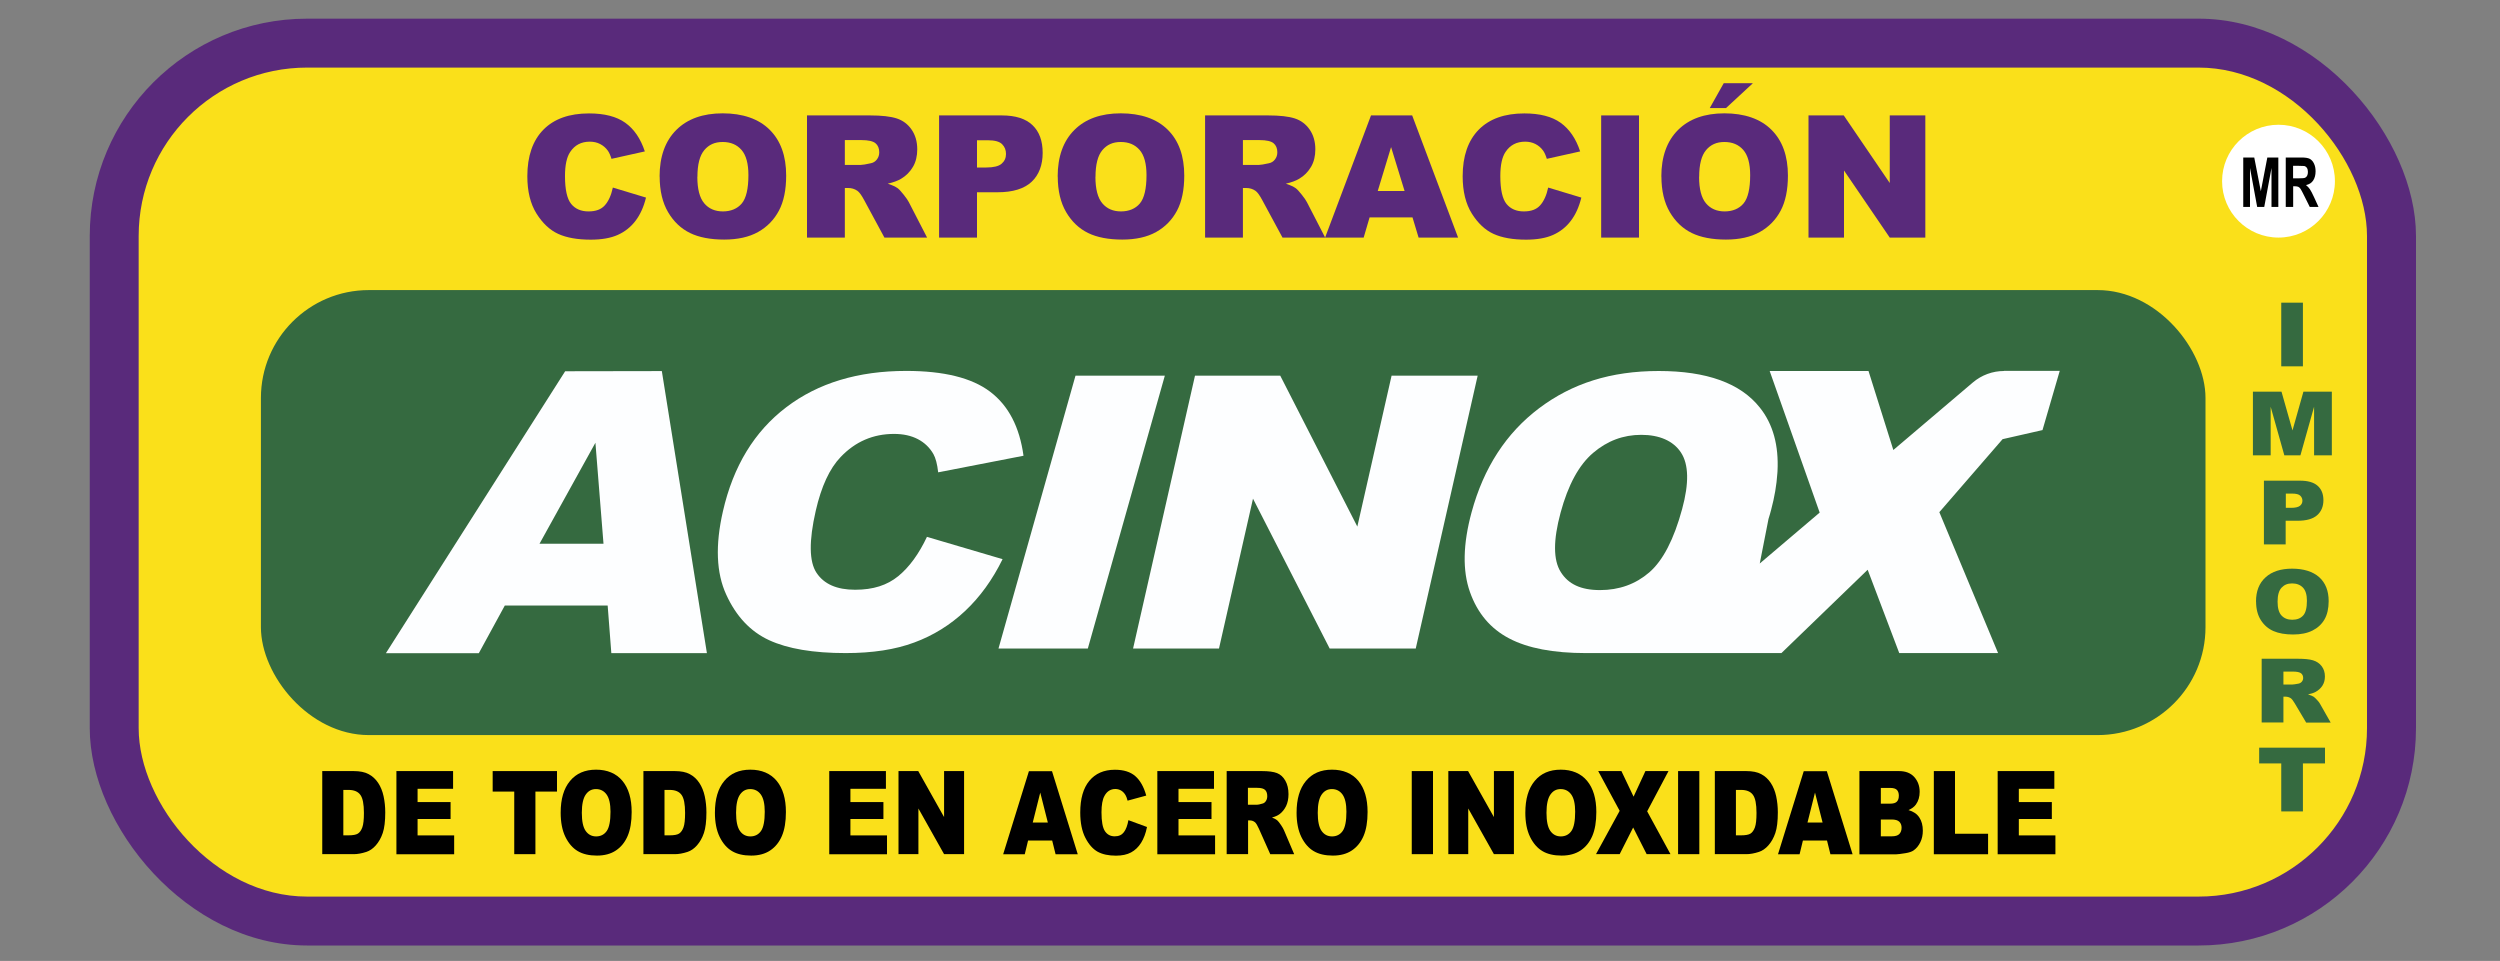 <?xml version="1.0" encoding="UTF-8"?> <svg xmlns="http://www.w3.org/2000/svg" id="Layer_1" data-name="Layer 1" viewBox="0 0 300 115.31"><rect x="0" y="0" width="300" height="115.31" fill="#808080" stroke="none"/><defs><style> .cls-1 { fill: #356a40; } .cls-2 { fill: #592a7b; } .cls-3 { fill: #fdfeff; } .cls-4 { fill: #fff; } .cls-5 { fill: #fae01a; } </style></defs><rect class="cls-2" x="10.77" y="2.24" width="279.15" height="111.22" rx="26.08" ry="26.08"></rect><rect class="cls-5" x="16.64" y="8.11" width="267.4" height="99.48" rx="20.21" ry="20.21"></rect><rect class="cls-1" x="31.31" y="34.81" width="233.35" height="53.4" rx="12.95" ry="12.95"></rect><g><path class="cls-3" d="M72.93,72.66h-12.35s-3.12,5.72-3.12,5.72h-11.15l21.51-33.83,11.6-.02,5.41,33.85h-11.47l-.44-5.72ZM72.42,65.25l-.97-12.12-6.71,12.12h7.69Z"></path><path class="cls-3" d="M111.22,64.42l9.09,2.68c-1.22,2.49-2.73,4.56-4.51,6.23-1.78,1.67-3.81,2.93-6.09,3.77-2.27.85-5.02,1.27-8.23,1.27-3.9,0-6.96-.52-9.19-1.55-2.23-1.03-3.95-2.85-5.14-5.46-1.2-2.6-1.33-5.94-.4-10,1.24-5.42,3.77-9.58,7.6-12.49,3.82-2.91,8.62-4.36,14.39-4.36,4.52,0,7.88.83,10.08,2.5,2.2,1.67,3.53,4.23,4,7.68l-10.24,1.99c-.11-1-.31-1.73-.57-2.19-.44-.77-1.06-1.37-1.86-1.79s-1.76-.63-2.86-.63c-2.51,0-4.65.92-6.41,2.77-1.32,1.37-2.32,3.52-2.99,6.45-.83,3.63-.8,6.12.1,7.46.9,1.35,2.44,2.02,4.62,2.02s3.84-.54,5.18-1.63c1.33-1.09,2.48-2.67,3.45-4.73Z"></path><path class="cls-3" d="M129.06,45.08h10.72l-9.24,32.74h-10.72l9.24-32.74Z"></path><path class="cls-3" d="M143.4,45.08h10.23l9.25,18.11,4.11-18.11h10.33l-7.43,32.74h-10.33l-9.2-17.98-4.08,17.98h-10.31l7.43-32.74Z"></path><path class="cls-3" d="M240.48,44.52c-1.37,0-2.69.49-3.73,1.37l-9.55,8.11h0l-2.98-9.48h-11.86l6,16.99-7.19,6.11,1.05-5.35c.11-.35.22-.71.31-1.07.42-1.57.66-3.02.75-4.38l.02-.27c.16-3.09-.53-5.65-2.12-7.64-2.32-2.93-6.37-4.39-12.13-4.39s-10.4,1.49-14.36,4.47c-3.95,2.98-6.65,7.14-8.1,12.48-1.04,3.83-1.1,7.01-.2,9.56.9,2.55,2.47,4.41,4.71,5.58,2.24,1.18,5.31,1.76,9.21,1.76h23.46l10.35-10,3.79,10h11.86l-7.05-16.91,7.59-8.76,4.79-1.09,2.07-7.11h-6.7ZM187.29,68.64c-.91-1.44-.91-3.82-.02-7.12.9-3.33,2.2-5.72,3.9-7.17,1.7-1.45,3.62-2.17,5.78-2.17s3.84.71,4.77,2.13c.93,1.42.98,3.67.14,6.76-.99,3.66-2.31,6.2-3.95,7.62-1.64,1.41-3.61,2.12-5.91,2.12s-3.81-.72-4.71-2.17Z"></path></g><g><path class="cls-2" d="M73.55,22.51l3.97,1.2c-.27,1.11-.69,2.04-1.26,2.79-.57.75-1.28,1.31-2.13,1.69-.85.38-1.93.57-3.24.57-1.59,0-2.89-.23-3.9-.69-1.01-.46-1.88-1.28-2.61-2.44-.73-1.17-1.1-2.66-1.1-4.48,0-2.42.65-4.29,1.93-5.59s3.11-1.95,5.47-1.95c1.85,0,3.3.37,4.35,1.12s1.84,1.89,2.35,3.44l-4,.89c-.14-.45-.29-.77-.44-.98-.25-.35-.56-.61-.93-.8-.37-.19-.78-.28-1.23-.28-1.03,0-1.81.41-2.36,1.24-.41.61-.62,1.57-.62,2.89,0,1.62.25,2.74.74,3.34.49.6,1.19.9,2.08.9s1.52-.24,1.96-.73.76-1.19.96-2.12Z"></path><path class="cls-2" d="M79.15,21.19c0-2.39.67-4.26,2-5.59,1.33-1.33,3.19-2,5.57-2s4.32.65,5.64,1.97c1.32,1.31,1.98,3.14,1.98,5.5,0,1.71-.29,3.12-.87,4.21s-1.41,1.95-2.5,2.56c-1.09.61-2.45.91-4.07.91s-3.02-.26-4.1-.79c-1.08-.53-1.96-1.36-2.63-2.5-.67-1.14-1.01-2.57-1.01-4.28ZM83.68,21.21c0,1.48.28,2.54.83,3.19.55.65,1.3.97,2.24.97s1.73-.32,2.26-.95c.53-.63.8-1.77.8-3.41,0-1.38-.28-2.39-.83-3.02-.56-.64-1.31-.95-2.26-.95s-1.65.32-2.2.97c-.55.65-.83,1.72-.83,3.21Z"></path><path class="cls-2" d="M96.84,28.51v-14.66h7.55c1.4,0,2.47.12,3.21.36s1.34.69,1.79,1.34c.45.65.68,1.44.68,2.37,0,.81-.17,1.52-.52,2.11s-.82,1.07-1.43,1.43c-.39.23-.92.43-1.59.58.54.18.93.36,1.18.54.17.12.41.38.72.77s.53.7.63.91l2.19,4.25h-5.12l-2.42-4.48c-.31-.58-.58-.96-.82-1.13-.33-.23-.7-.34-1.11-.34h-.4v5.95h-4.55ZM101.39,19.79h1.91c.21,0,.61-.07,1.2-.2.3-.06.54-.21.73-.46.19-.25.28-.53.28-.85,0-.47-.15-.84-.45-1.09s-.86-.38-1.69-.38h-1.99v2.98Z"></path><path class="cls-2" d="M112.69,13.85h7.53c1.64,0,2.87.39,3.68,1.17.82.78,1.22,1.89,1.22,3.33s-.44,2.64-1.33,3.47c-.89.83-2.25,1.25-4.07,1.25h-2.48v5.44h-4.55v-14.66ZM117.24,20.1h1.11c.87,0,1.49-.15,1.84-.45.35-.3.53-.69.53-1.17s-.15-.85-.46-1.17c-.31-.32-.88-.48-1.73-.48h-1.29v3.27Z"></path><path class="cls-2" d="M126.92,21.19c0-2.39.67-4.26,2-5.59,1.33-1.33,3.19-2,5.57-2s4.32.65,5.64,1.97c1.32,1.31,1.98,3.14,1.98,5.5,0,1.71-.29,3.12-.87,4.21s-1.41,1.95-2.5,2.56c-1.09.61-2.45.91-4.07.91s-3.02-.26-4.1-.79c-1.08-.53-1.96-1.36-2.63-2.5-.67-1.14-1.01-2.57-1.01-4.28ZM131.45,21.21c0,1.48.28,2.54.83,3.19.55.65,1.3.97,2.24.97s1.73-.32,2.26-.95c.53-.63.8-1.77.8-3.41,0-1.38-.28-2.39-.83-3.02-.56-.64-1.31-.95-2.26-.95s-1.65.32-2.2.97c-.55.65-.83,1.72-.83,3.21Z"></path><path class="cls-2" d="M144.61,28.51v-14.66h7.55c1.4,0,2.47.12,3.21.36s1.34.69,1.79,1.34c.45.65.68,1.44.68,2.37,0,.81-.17,1.52-.52,2.11s-.82,1.07-1.43,1.43c-.39.23-.92.43-1.59.58.54.18.93.36,1.18.54.17.12.41.38.72.77s.53.7.63.91l2.19,4.25h-5.12l-2.42-4.48c-.31-.58-.58-.96-.82-1.13-.33-.23-.7-.34-1.11-.34h-.4v5.95h-4.55ZM149.16,19.79h1.91c.21,0,.61-.07,1.2-.2.3-.06.54-.21.73-.46.19-.25.28-.53.28-.85,0-.47-.15-.84-.45-1.09s-.86-.38-1.69-.38h-1.99v2.98Z"></path><path class="cls-2" d="M169.49,26.09h-5.14l-.71,2.42h-4.63l5.51-14.66h4.94l5.51,14.66h-4.74l-.73-2.42ZM168.55,22.92l-1.62-5.27-1.6,5.27h3.22Z"></path><path class="cls-2" d="M185.79,22.51l3.97,1.2c-.27,1.11-.69,2.04-1.26,2.79-.57.75-1.28,1.31-2.13,1.69-.85.38-1.93.57-3.24.57-1.59,0-2.89-.23-3.9-.69-1.01-.46-1.88-1.28-2.61-2.44-.73-1.17-1.1-2.66-1.1-4.48,0-2.42.65-4.29,1.93-5.59s3.11-1.95,5.47-1.95c1.85,0,3.3.37,4.35,1.12s1.84,1.89,2.35,3.44l-4,.89c-.14-.45-.29-.77-.44-.98-.25-.35-.56-.61-.93-.8-.37-.19-.78-.28-1.23-.28-1.03,0-1.81.41-2.36,1.24-.41.61-.62,1.57-.62,2.89,0,1.62.25,2.74.74,3.34.49.6,1.19.9,2.08.9s1.52-.24,1.96-.73.76-1.19.96-2.12Z"></path><path class="cls-2" d="M192.14,13.85h4.54v14.66h-4.54v-14.66Z"></path><path class="cls-2" d="M199.36,21.19c0-2.39.67-4.26,2-5.59,1.33-1.33,3.19-2,5.57-2s4.32.65,5.64,1.97c1.32,1.31,1.98,3.14,1.98,5.5,0,1.71-.29,3.12-.87,4.21s-1.41,1.95-2.5,2.56c-1.09.61-2.45.91-4.07.91s-3.02-.26-4.1-.79c-1.08-.53-1.96-1.36-2.63-2.5-.67-1.14-1.01-2.57-1.01-4.28ZM203.89,21.21c0,1.48.28,2.54.83,3.19.55.65,1.3.97,2.24.97s1.73-.32,2.26-.95c.53-.63.8-1.77.8-3.41,0-1.38-.28-2.39-.83-3.02-.56-.64-1.31-.95-2.26-.95s-1.65.32-2.2.97c-.55.65-.83,1.72-.83,3.21ZM206.85,9.98h3.5l-3.23,2.99h-1.95l1.68-2.99Z"></path><path class="cls-2" d="M217.02,13.85h4.23l5.52,8.11v-8.11h4.27v14.66h-4.27l-5.49-8.05v8.05h-4.26v-14.66Z"></path></g><g><path d="M38.66,92.53h3.78c.74,0,1.35.12,1.8.37.46.24.84.6,1.14,1.05.3.46.52.99.65,1.6s.2,1.25.2,1.93c0,1.07-.1,1.89-.3,2.48-.2.59-.48,1.08-.83,1.48s-.74.66-1.14.79c-.56.18-1.06.27-1.51.27h-3.78v-9.97ZM41.2,94.79v5.45h.62c.53,0,.91-.07,1.13-.21.22-.14.4-.39.53-.75.13-.36.19-.93.19-1.73,0-1.06-.14-1.78-.43-2.17-.28-.39-.76-.59-1.41-.59h-.63Z"></path><path d="M47.56,92.53h6.81v2.13h-4.26v1.59h3.96v2.03h-3.96v1.97h4.39v2.26h-6.93v-9.97Z"></path><path d="M59.12,92.53h7.72v2.46h-2.59v7.51h-2.54v-7.51h-2.59v-2.46Z"></path><path d="M67.28,97.52c0-1.63.37-2.9,1.12-3.8.75-.91,1.79-1.36,3.13-1.36s2.42.45,3.16,1.34c.74.89,1.11,2.14,1.11,3.74,0,1.17-.16,2.12-.48,2.87-.32.75-.79,1.33-1.4,1.74-.61.41-1.37.62-2.29.62s-1.7-.18-2.3-.54c-.61-.36-1.1-.93-1.48-1.7-.38-.78-.57-1.75-.57-2.91ZM69.82,97.54c0,1.01.15,1.73.46,2.17s.73.66,1.26.66.97-.22,1.27-.65c.3-.43.45-1.2.45-2.32,0-.94-.16-1.63-.47-2.06-.31-.43-.74-.65-1.27-.65s-.92.22-1.23.66c-.31.44-.47,1.17-.47,2.18Z"></path><path d="M77.2,92.53h3.78c.74,0,1.35.12,1.8.37.46.24.84.6,1.14,1.05.3.46.52.99.65,1.6s.2,1.25.2,1.93c0,1.07-.1,1.89-.3,2.48-.2.59-.48,1.08-.83,1.48s-.74.66-1.14.79c-.56.18-1.06.27-1.51.27h-3.78v-9.97ZM79.74,94.79v5.45h.62c.53,0,.91-.07,1.13-.21.22-.14.4-.39.53-.75.13-.36.19-.93.19-1.73,0-1.06-.14-1.78-.43-2.17-.28-.39-.76-.59-1.41-.59h-.63Z"></path><path d="M85.79,97.52c0-1.63.37-2.9,1.12-3.8.75-.91,1.79-1.36,3.13-1.36s2.42.45,3.16,1.34c.74.89,1.11,2.14,1.11,3.74,0,1.17-.16,2.12-.48,2.87-.32.75-.79,1.33-1.4,1.74-.61.41-1.37.62-2.29.62s-1.7-.18-2.3-.54c-.61-.36-1.1-.93-1.48-1.7-.38-.78-.57-1.75-.57-2.91ZM88.33,97.54c0,1.01.15,1.73.46,2.17s.73.66,1.26.66.97-.22,1.27-.65c.3-.43.45-1.2.45-2.32,0-.94-.16-1.63-.47-2.06-.31-.43-.74-.65-1.27-.65s-.92.22-1.23.66c-.31.44-.47,1.17-.47,2.18Z"></path><path d="M99.5,92.53h6.81v2.13h-4.26v1.59h3.96v2.03h-3.96v1.97h4.39v2.26h-6.93v-9.97Z"></path><path d="M107.82,92.53h2.37l3.1,5.52v-5.52h2.4v9.97h-2.4l-3.08-5.48v5.48h-2.39v-9.97Z"></path><path d="M126.26,100.86h-2.89l-.4,1.65h-2.59l3.09-9.97h2.77l3.09,9.97h-2.66l-.41-1.65ZM125.74,98.7l-.91-3.59-.9,3.59h1.81Z"></path><path d="M135.41,98.42l2.23.82c-.15.76-.39,1.39-.71,1.9-.32.51-.72.89-1.2,1.15-.48.26-1.08.39-1.82.39-.89,0-1.62-.16-2.19-.47-.57-.32-1.06-.87-1.47-1.66-.41-.79-.62-1.81-.62-3.05,0-1.65.36-2.92,1.09-3.8s1.75-1.33,3.07-1.33c1.04,0,1.85.25,2.44.76.59.51,1.03,1.29,1.32,2.34l-2.24.61c-.08-.3-.16-.53-.25-.67-.14-.24-.32-.42-.52-.54s-.44-.19-.69-.19c-.58,0-1.02.28-1.32.84-.23.42-.35,1.07-.35,1.96,0,1.11.14,1.86.42,2.27.28.41.67.61,1.17.61s.85-.17,1.1-.5.43-.81.54-1.44Z"></path><path d="M138.87,92.53h6.81v2.13h-4.26v1.59h3.96v2.03h-3.96v1.97h4.39v2.26h-6.93v-9.97Z"></path><path d="M147.2,102.5v-9.97h4.24c.78,0,1.39.08,1.8.24.41.16.75.47,1,.91.25.44.38.98.38,1.62,0,.55-.1,1.03-.29,1.43-.2.4-.46.73-.8.98-.22.16-.51.29-.89.39.3.12.52.24.66.37.09.08.23.26.41.52.18.27.3.47.36.62l1.23,2.89h-2.87l-1.36-3.05c-.17-.39-.33-.65-.46-.77-.18-.15-.39-.23-.62-.23h-.22v4.05h-2.55ZM149.76,96.57h1.07c.12,0,.34-.04.67-.14.17-.04.31-.15.41-.31.11-.17.16-.36.16-.58,0-.32-.08-.57-.25-.74-.17-.17-.48-.26-.95-.26h-1.12v2.03Z"></path><path d="M155.59,97.52c0-1.63.37-2.9,1.12-3.8.75-.91,1.79-1.36,3.13-1.36s2.42.45,3.16,1.34c.74.89,1.11,2.14,1.11,3.74,0,1.17-.16,2.12-.48,2.87-.32.75-.79,1.33-1.4,1.74-.61.41-1.37.62-2.29.62s-1.7-.18-2.3-.54c-.61-.36-1.1-.93-1.48-1.7-.38-.78-.57-1.75-.57-2.91ZM158.13,97.54c0,1.01.15,1.73.46,2.17s.73.66,1.26.66.97-.22,1.27-.65c.3-.43.45-1.2.45-2.32,0-.94-.16-1.63-.47-2.06-.31-.43-.74-.65-1.27-.65s-.92.22-1.23.66c-.31.44-.47,1.17-.47,2.18Z"></path><path d="M169.41,92.53h2.55v9.97h-2.55v-9.97Z"></path><path d="M173.8,92.53h2.37l3.1,5.52v-5.52h2.4v9.97h-2.4l-3.08-5.48v5.48h-2.39v-9.97Z"></path><path d="M183.04,97.52c0-1.63.37-2.9,1.12-3.8.75-.91,1.79-1.36,3.13-1.36s2.42.45,3.16,1.34c.74.89,1.11,2.14,1.11,3.74,0,1.17-.16,2.12-.48,2.87-.32.75-.79,1.33-1.4,1.74-.61.41-1.37.62-2.29.62s-1.7-.18-2.3-.54c-.61-.36-1.1-.93-1.48-1.7-.38-.78-.57-1.75-.57-2.91ZM185.58,97.54c0,1.01.15,1.73.46,2.17s.73.66,1.26.66.97-.22,1.27-.65c.3-.43.45-1.2.45-2.32,0-.94-.16-1.63-.47-2.06-.31-.43-.74-.65-1.27-.65s-.92.22-1.23.66c-.31.44-.47,1.17-.47,2.18Z"></path><path d="M191.77,92.53h2.8l1.46,3.07,1.42-3.07h2.77l-2.56,4.83,2.8,5.14h-2.86l-1.62-3.2-1.62,3.2h-2.84l2.84-5.2-2.58-4.78Z"></path><path d="M201.37,92.53h2.55v9.97h-2.55v-9.97Z"></path><path d="M205.77,92.53h3.78c.74,0,1.35.12,1.8.37.46.24.84.6,1.14,1.05.3.46.52.99.65,1.6s.2,1.25.2,1.93c0,1.07-.1,1.89-.3,2.48-.2.59-.48,1.08-.83,1.48s-.74.66-1.14.79c-.56.18-1.06.27-1.51.27h-3.78v-9.97ZM208.31,94.79v5.45h.62c.53,0,.91-.07,1.13-.21.22-.14.4-.39.53-.75.13-.36.19-.93.19-1.73,0-1.06-.14-1.78-.43-2.17-.28-.39-.76-.59-1.41-.59h-.63Z"></path><path d="M219.24,100.86h-2.89l-.4,1.65h-2.59l3.09-9.97h2.77l3.09,9.97h-2.66l-.41-1.65ZM218.71,98.7l-.91-3.59-.9,3.59h1.81Z"></path><path d="M223.13,92.53h4.76c.79,0,1.4.24,1.83.72.42.48.64,1.06.64,1.77,0,.59-.15,1.1-.45,1.52-.2.28-.5.5-.89.67.59.17,1.03.47,1.3.89.28.42.42.95.42,1.58,0,.52-.1.98-.3,1.39-.2.41-.47.74-.81.98-.21.15-.54.26-.97.33-.57.09-.95.14-1.14.14h-4.39v-9.97ZM225.69,96.44h1.11c.4,0,.67-.08.83-.25.16-.17.23-.4.23-.72,0-.29-.08-.52-.23-.68-.15-.16-.43-.24-.81-.24h-1.12v1.89ZM225.69,100.36h1.3c.44,0,.75-.09.93-.28.18-.19.27-.44.27-.76,0-.29-.09-.53-.27-.71-.18-.18-.49-.27-.93-.27h-1.29v2.02Z"></path><path d="M232.06,92.53h2.54v7.52h3.97v2.46h-6.51v-9.97Z"></path><path d="M239.71,92.53h6.81v2.13h-4.26v1.59h3.96v2.03h-3.96v1.97h4.39v2.26h-6.93v-9.97Z"></path></g><g><path class="cls-1" d="M273.75,36.32h2.6v7.64h-2.6v-7.64Z"></path><path class="cls-1" d="M270.36,47h3.42l1.32,4.65,1.31-4.65h3.41v7.64h-2.13v-5.83l-1.64,5.83h-1.93l-1.64-5.83v5.83h-2.13v-7.64Z"></path><path class="cls-1" d="M271.68,57.68h4.32c.94,0,1.65.2,2.11.61.47.41.7.99.7,1.74s-.26,1.37-.77,1.81-1.29.65-2.34.65h-1.42v2.84h-2.61v-7.64ZM274.29,60.94h.64c.5,0,.85-.08,1.06-.24.2-.16.3-.36.3-.61s-.09-.44-.26-.61-.51-.25-.99-.25h-.74v1.71Z"></path><path class="cls-1" d="M270.72,72.19c0-1.25.38-2.22,1.15-2.91.76-.7,1.83-1.04,3.19-1.04s2.48.34,3.24,1.02c.76.68,1.14,1.64,1.14,2.87,0,.89-.17,1.63-.5,2.2s-.81,1.02-1.43,1.33c-.63.32-1.4.48-2.34.48s-1.73-.14-2.35-.41c-.62-.27-1.13-.71-1.51-1.3s-.58-1.34-.58-2.23ZM273.31,72.2c0,.77.16,1.33.47,1.66.32.34.74.51,1.29.51s.99-.16,1.3-.5c.31-.33.46-.92.46-1.78,0-.72-.16-1.25-.48-1.58s-.75-.5-1.3-.5-.94.17-1.26.51c-.32.34-.48.9-.48,1.67Z"></path><path class="cls-1" d="M271.4,86.69v-7.64h4.33c.8,0,1.42.06,1.84.19s.77.36,1.03.7c.26.34.39.75.39,1.24,0,.42-.1.79-.3,1.1s-.47.56-.82.75c-.22.12-.53.22-.91.3.31.09.53.19.68.28.1.06.23.2.42.4s.3.36.36.48l1.26,2.22h-2.94l-1.39-2.34c-.18-.3-.33-.5-.47-.59-.19-.12-.4-.18-.64-.18h-.23v3.1h-2.61ZM274.01,82.14h1.1c.12,0,.35-.04.69-.1.17-.03.31-.11.42-.24.11-.13.16-.28.16-.44,0-.25-.09-.44-.26-.57-.17-.13-.5-.2-.97-.2h-1.14v1.55Z"></path><path class="cls-1" d="M271.1,89.72h7.9v1.89h-2.65v5.76h-2.6v-5.76h-2.65v-1.89Z"></path></g><circle class="cls-4" cx="273.42" cy="21.74" r="6.77"></circle><g><path d="M269.19,24.83v-5.93h1.32l.79,4.05.78-4.05h1.32v5.93h-.82v-4.67l-.87,4.67h-.85l-.86-4.67v4.67h-.82Z"></path><path d="M274.29,24.83v-5.93h1.86c.47,0,.81.05,1.02.16.21.11.38.3.51.57s.19.58.19.93c0,.44-.1.81-.29,1.1-.19.29-.48.47-.86.55.19.15.35.32.47.5.12.18.29.5.5.96l.53,1.16h-1.05l-.64-1.29c-.23-.46-.38-.75-.46-.87-.08-.12-.17-.2-.27-.25-.09-.04-.24-.07-.44-.07h-.18v2.48h-.88ZM275.17,21.4h.65c.42,0,.69-.02.79-.07.11-.05.19-.13.25-.25.06-.12.09-.27.09-.45,0-.2-.04-.36-.12-.48-.08-.12-.19-.2-.33-.23-.07-.01-.29-.02-.64-.02h-.69v1.5Z"></path></g></svg> 